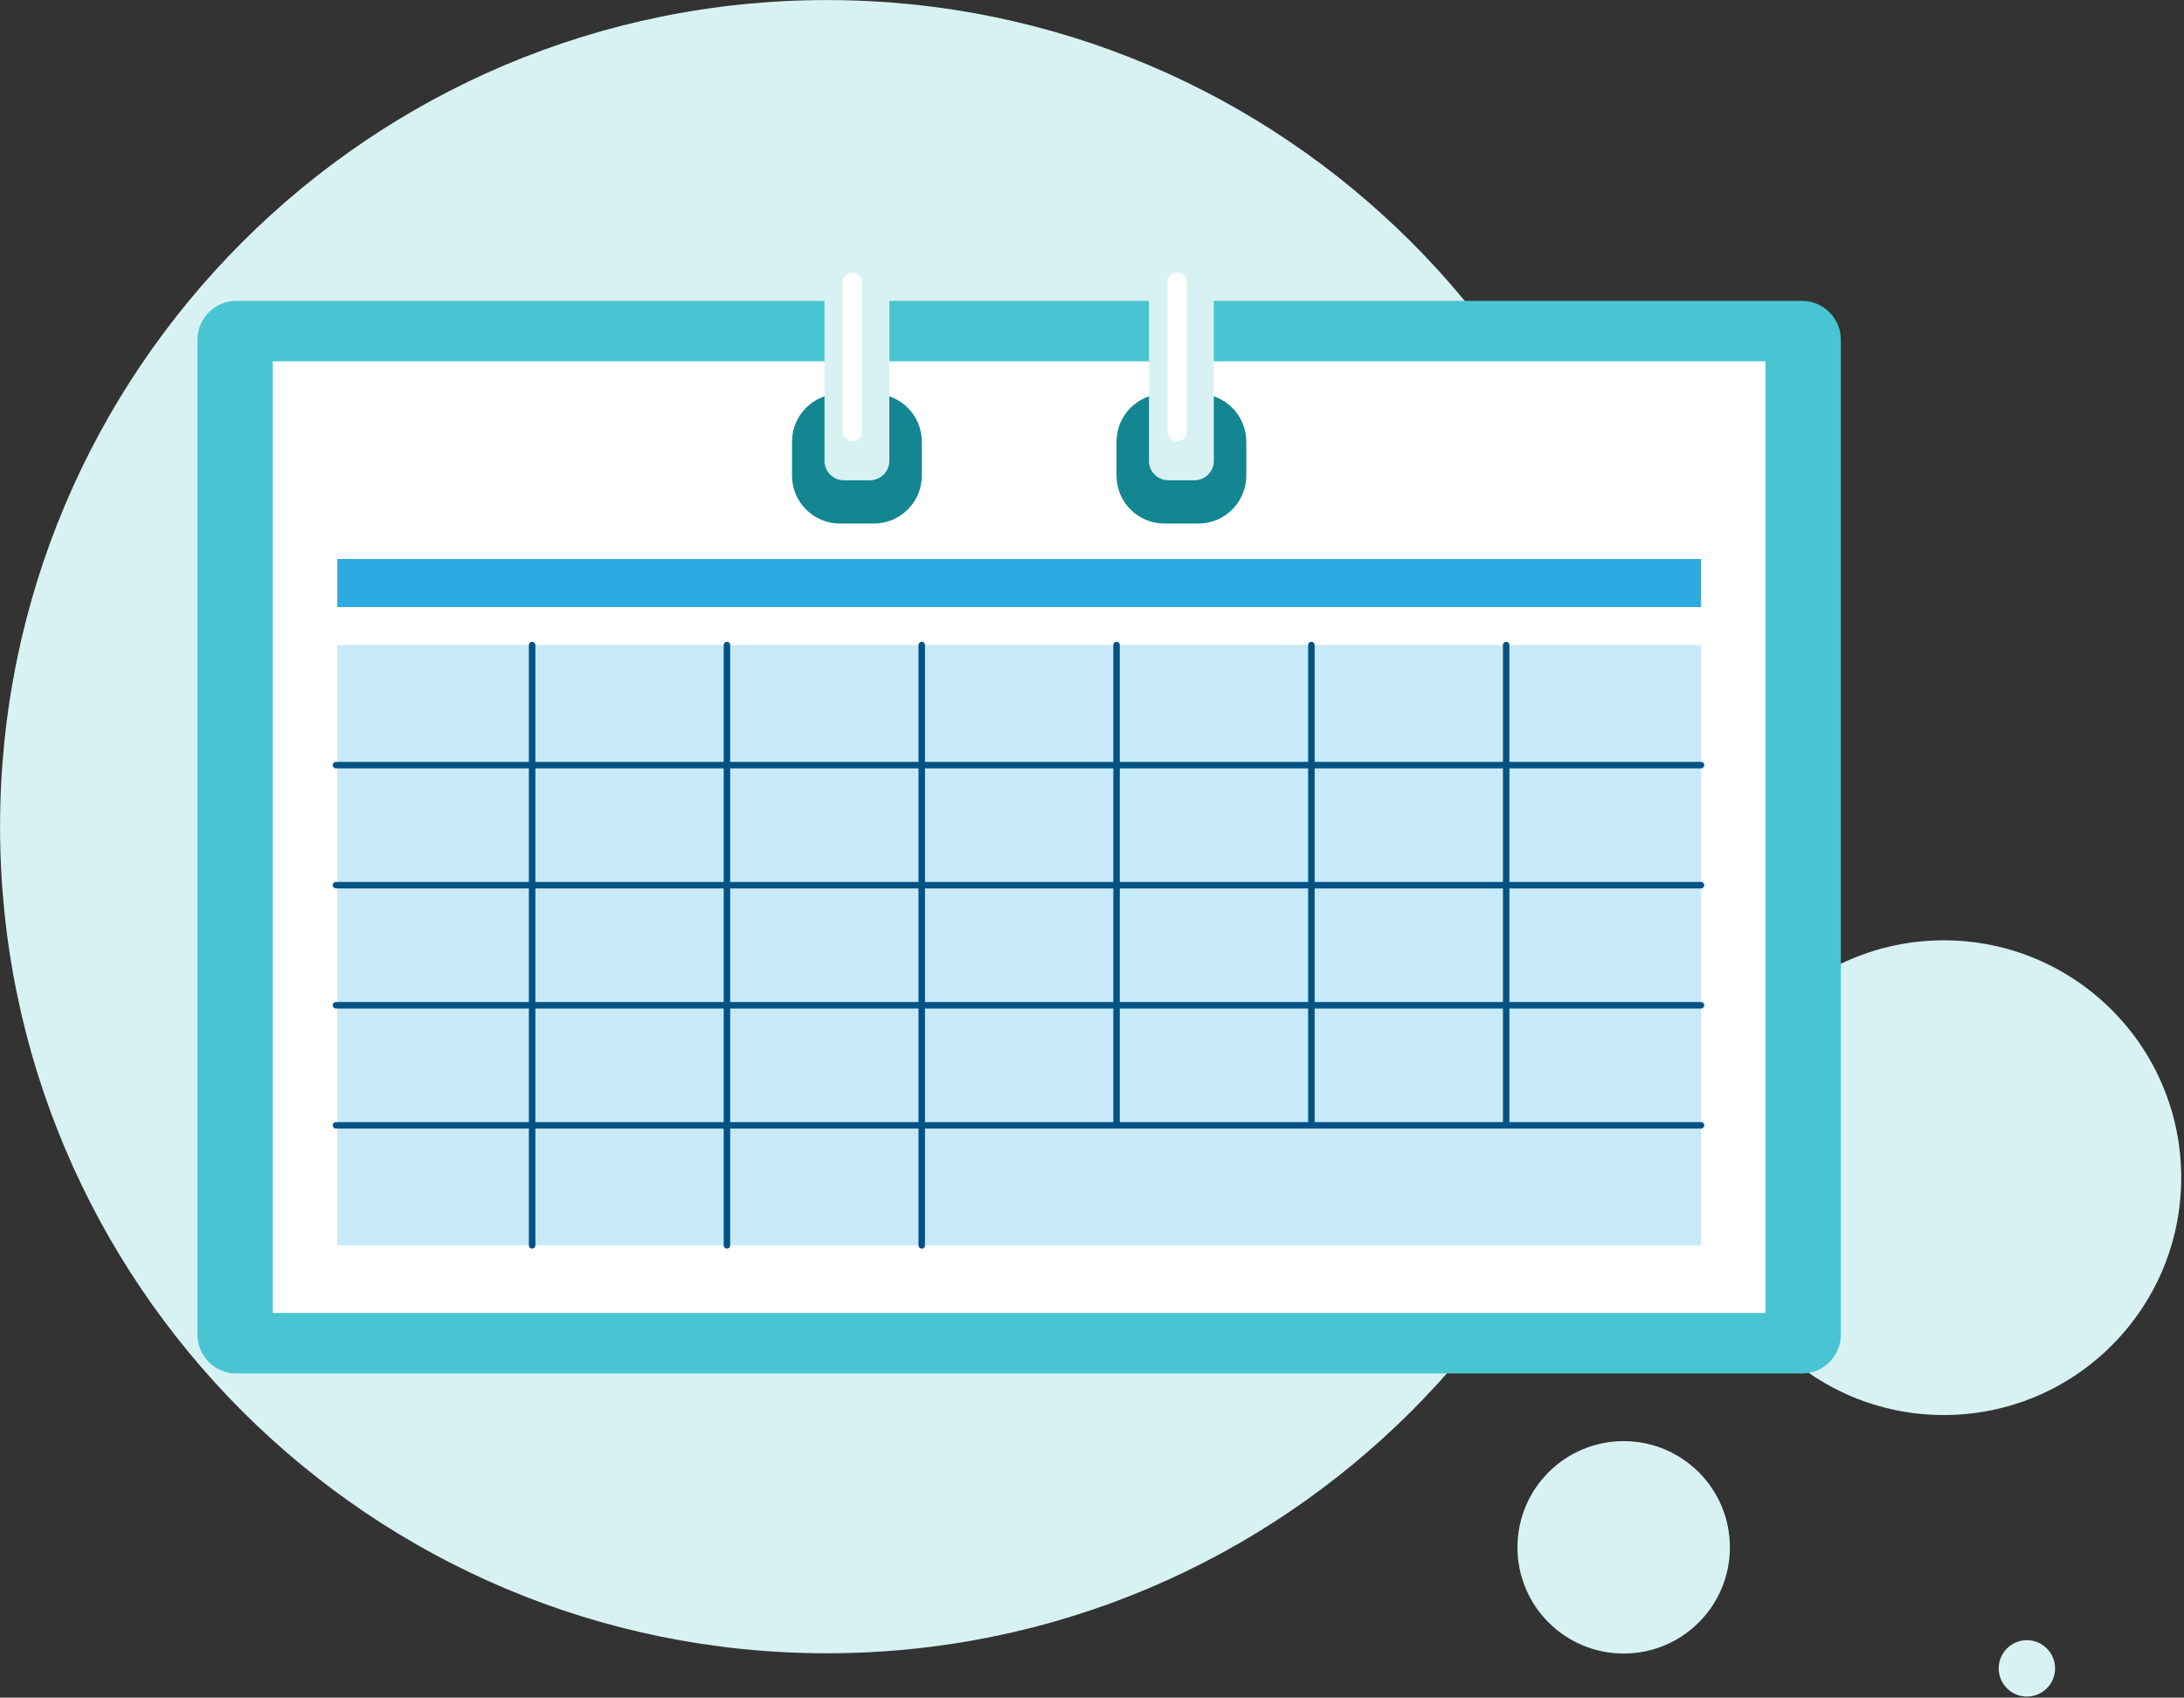 <svg width="337" height="262" viewBox="0 0 337 262" fill="none" xmlns="http://www.w3.org/2000/svg">
<rect x="0" y="0" width="337" height="262" fill="#333333" stroke="none"/>
<g clip-path="url(#clip0)">
<path d="M127.58 255.15C198.035 255.15 255.15 198.035 255.15 127.58C255.15 57.125 198.035 0.01 127.58 0.01C57.125 0.01 0.01 57.125 0.01 127.58C0.01 198.035 57.125 255.15 127.58 255.15Z" fill="#D8F2F4"/>
<path d="M299.94 218.38C320.17 218.38 336.57 201.98 336.57 181.75C336.57 161.52 320.17 145.12 299.94 145.12C279.71 145.12 263.31 161.52 263.31 181.75C263.31 201.98 279.71 218.38 299.94 218.38Z" fill="#D8F2F4"/>
<path d="M250.54 255.19C259.592 255.19 266.93 247.852 266.93 238.8C266.93 229.748 259.592 222.41 250.54 222.41C241.488 222.41 234.15 229.748 234.15 238.8C234.15 247.852 241.488 255.19 250.54 255.19Z" fill="#D8F2F4"/>
<path d="M312.76 261.83C315.162 261.83 317.11 259.882 317.11 257.48C317.11 255.078 315.162 253.13 312.76 253.13C310.358 253.13 308.41 255.078 308.41 257.48C308.41 259.882 310.358 261.83 312.76 261.83Z" fill="#D8F2F4"/>
<path d="M278.05 211.97H36.47C33.16 211.97 30.47 209.28 30.47 205.97V52.43C30.47 49.12 33.16 46.43 36.47 46.43H278.05C281.36 46.43 284.05 49.12 284.05 52.43V205.97C284.05 209.28 281.36 211.97 278.05 211.97Z" fill="#49C4D2"/>
<path d="M272.42 55.76H42.09V202.63H272.42V55.76Z" fill="white"/>
<path d="M262.47 86.27H52.05V93.68H262.47V86.27Z" fill="#2DAAE1"/>
<path d="M262.47 99.55H52.05V192.2H262.47V99.55Z" fill="#C8E9F7"/>
<path d="M134.84 80.8H129.61C125.52 80.8 122.21 77.49 122.21 73.4V68.17C122.21 64.08 125.52 60.77 129.61 60.77H134.84C138.93 60.77 142.24 64.08 142.24 68.17V73.4C142.24 77.48 138.93 80.8 134.84 80.8Z" fill="#138692"/>
<path d="M184.91 80.8H179.68C175.59 80.8 172.28 77.49 172.28 73.4V68.17C172.28 64.08 175.59 60.77 179.68 60.77H184.91C189 60.77 192.31 64.08 192.31 68.17V73.4C192.31 77.48 189 80.8 184.91 80.8Z" fill="#138692"/>
<path d="M134.23 74.12H130.22C128.56 74.12 127.22 72.78 127.22 71.12V40.4C127.22 38.74 128.56 37.4 130.22 37.4H134.23C135.89 37.4 137.23 38.74 137.23 40.4V71.12C137.23 72.78 135.89 74.12 134.23 74.12Z" fill="#D8F2F4"/>
<path d="M184.3 74.12H180.29C178.63 74.12 177.29 72.78 177.29 71.12V40.4C177.29 38.74 178.63 37.4 180.29 37.4H184.3C185.96 37.4 187.3 38.74 187.3 40.4V71.12C187.3 72.78 185.96 74.12 184.3 74.12Z" fill="#D8F2F4"/>
<path d="M131.53 43.57V66.58" stroke="white" stroke-width="3" stroke-miterlimit="10" stroke-linecap="round"/>
<path d="M181.63 43.57V66.58" stroke="white" stroke-width="3" stroke-miterlimit="10" stroke-linecap="round"/>
<path d="M82.11 99.55V192.2" stroke="#025284" stroke-miterlimit="10" stroke-linecap="round" stroke-linejoin="round"/>
<path d="M51.84 118.08H262.47" stroke="#025284" stroke-miterlimit="10" stroke-linecap="round" stroke-linejoin="round"/>
<path d="M51.84 155.14H262.47" stroke="#025284" stroke-miterlimit="10" stroke-linecap="round" stroke-linejoin="round"/>
<path d="M51.84 173.67H262.47" stroke="#025284" stroke-miterlimit="10" stroke-linecap="round" stroke-linejoin="round"/>
<path d="M51.84 136.61H262.47" stroke="#025284" stroke-miterlimit="10" stroke-linecap="round" stroke-linejoin="round"/>
<path d="M112.17 99.55V192.2" stroke="#025284" stroke-miterlimit="10" stroke-linecap="round" stroke-linejoin="round"/>
<path d="M142.23 99.55V192.2" stroke="#025284" stroke-miterlimit="10" stroke-linecap="round" stroke-linejoin="round"/>
<path d="M172.29 99.55V173.67" stroke="#025284" stroke-miterlimit="10" stroke-linecap="round" stroke-linejoin="round"/>
<path d="M202.35 99.55V173.67" stroke="#025284" stroke-miterlimit="10" stroke-linecap="round" stroke-linejoin="round"/>
<path d="M232.41 99.55V173.67" stroke="#025284" stroke-miterlimit="10" stroke-linecap="round" stroke-linejoin="round"/>
</g>
<defs>
<clipPath id="clip0">
<rect width="336.58" height="261.83" fill="white"/>
</clipPath>
</defs>
</svg>
